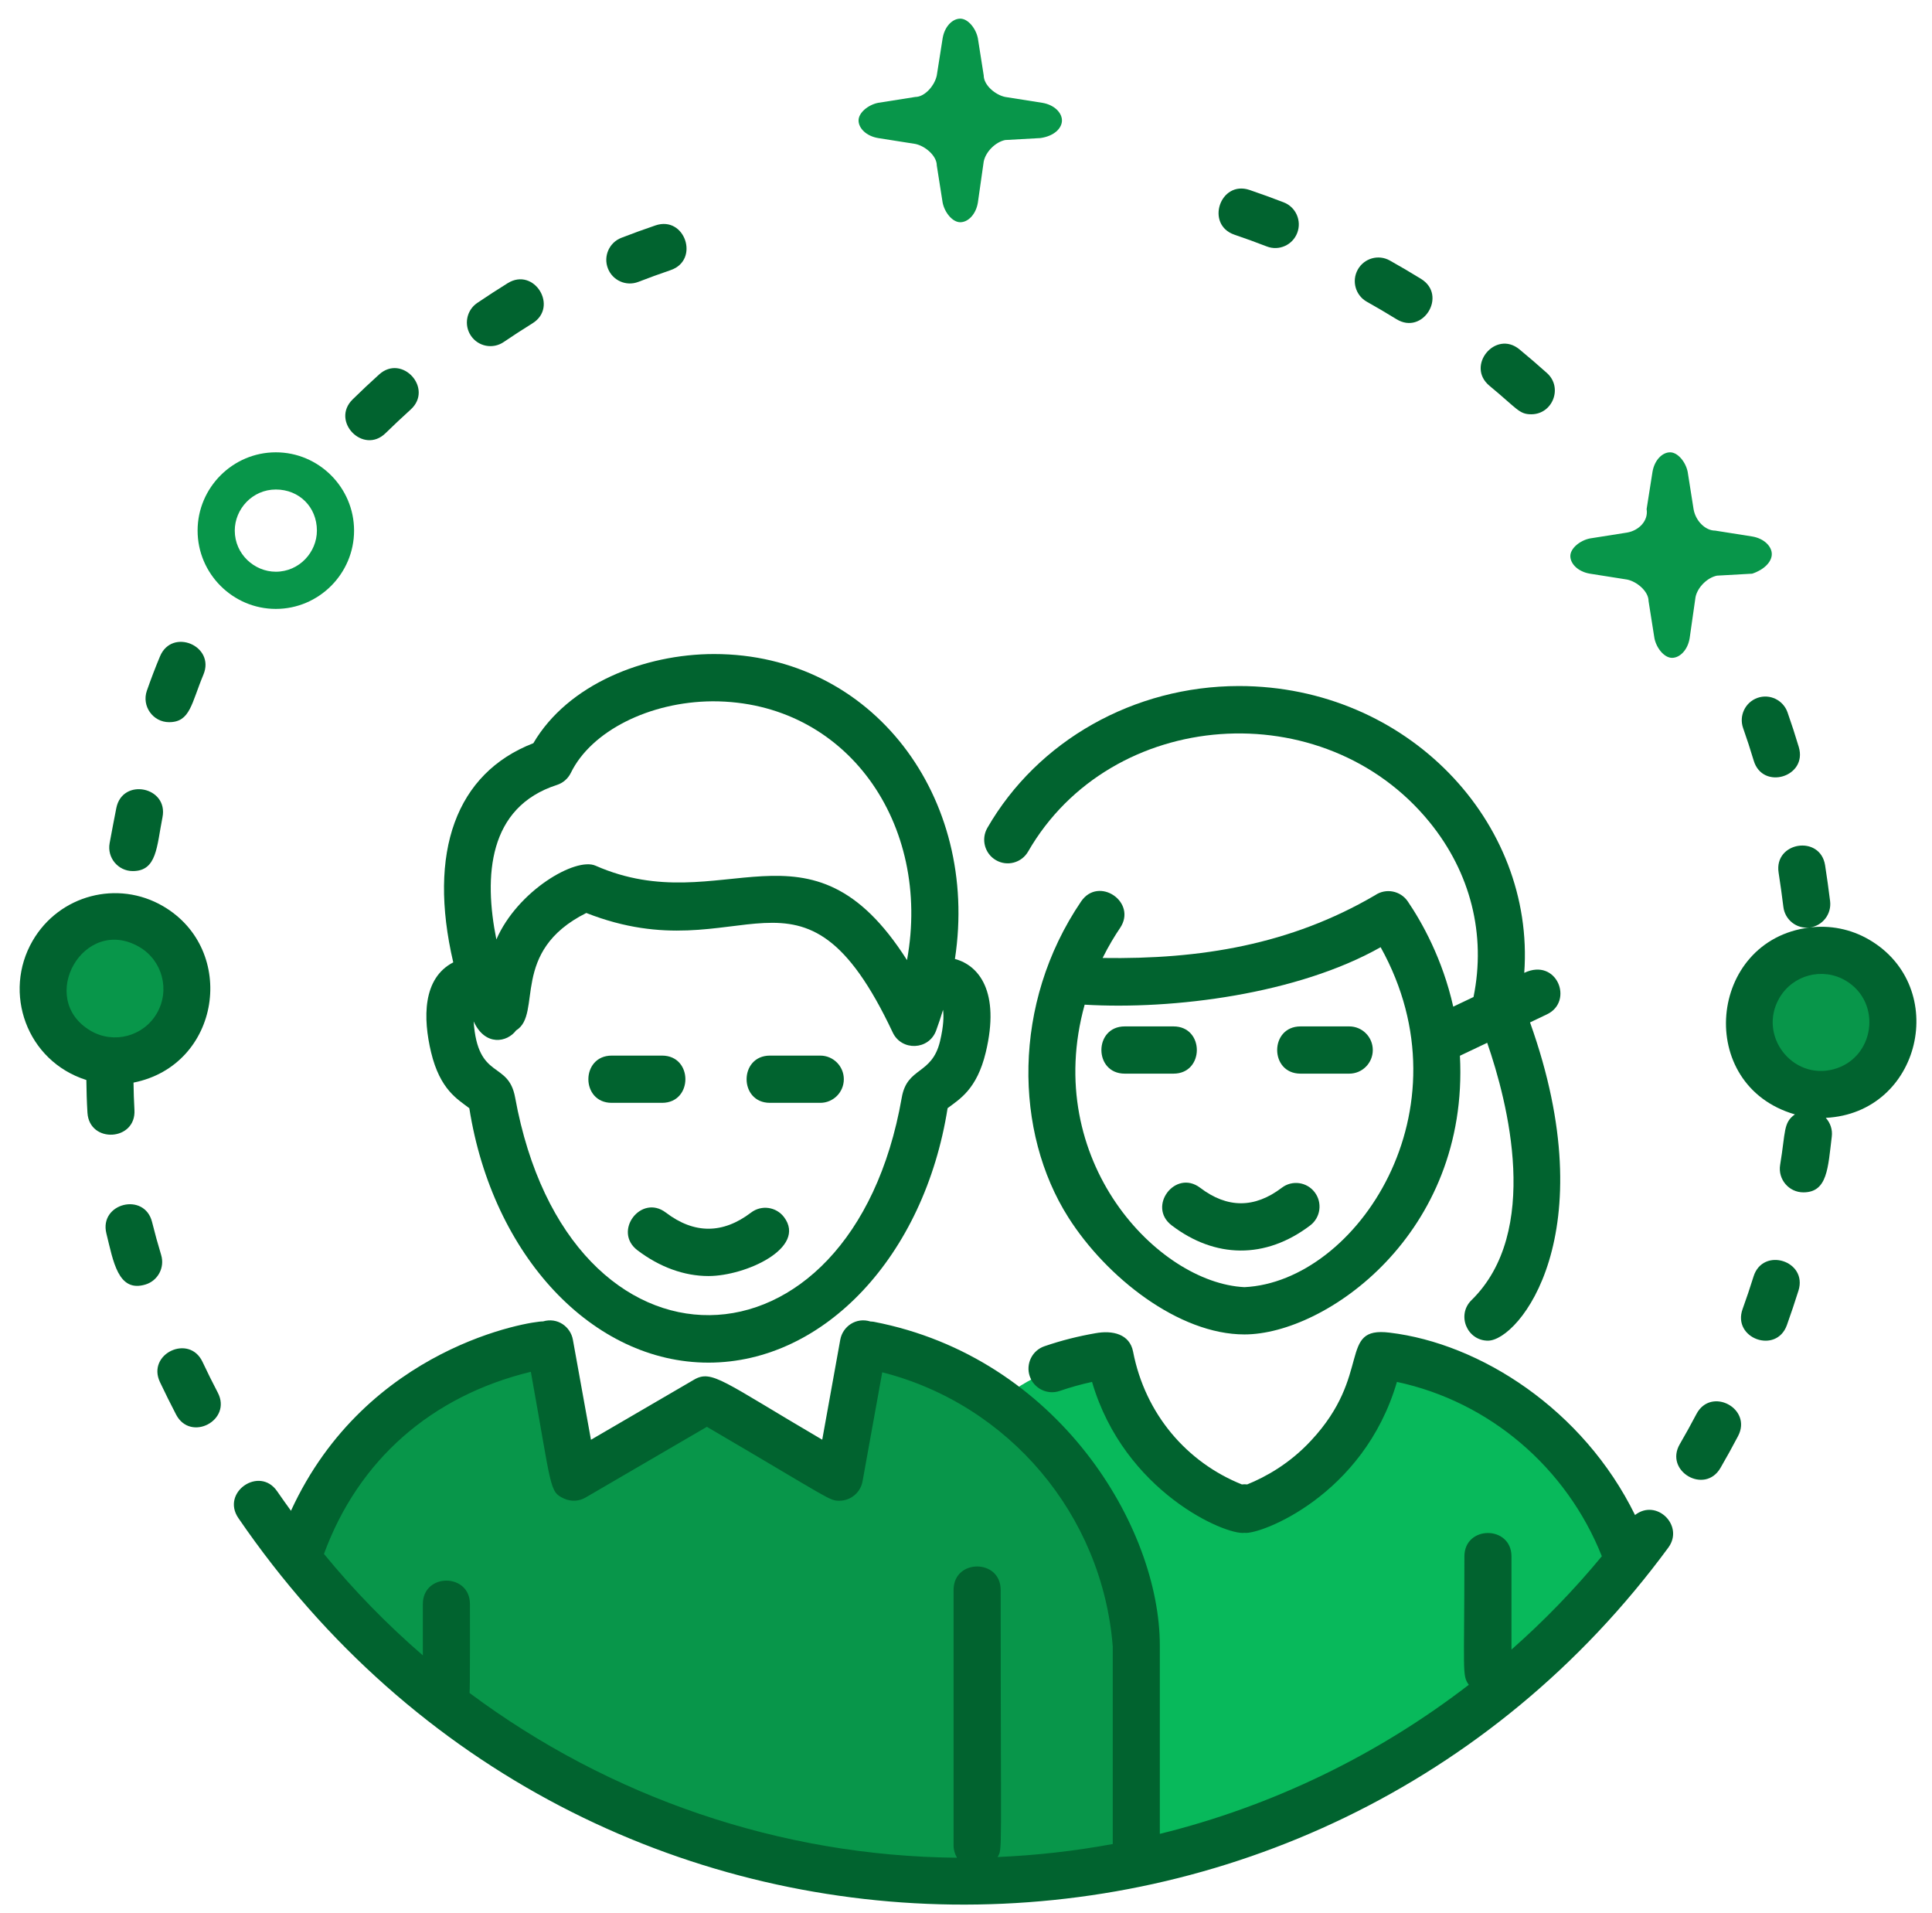 <svg width="101" height="100" viewBox="0 0 101 100" fill="none" xmlns="http://www.w3.org/2000/svg">
<path fill-rule="evenodd" clip-rule="evenodd" d="M53.752 98.157C53.752 98.157 77.353 94.996 84.934 81.35C84.934 81.35 83.139 71.693 72.368 70.882C72.368 70.882 69.212 77.691 65.097 78.896C60.981 80.101 57.892 70.882 57.892 70.882C57.892 70.882 40.524 71.922 53.752 98.157Z" fill="#08B95B"/>
<path fill-rule="evenodd" clip-rule="evenodd" d="M59.27 97.422C59.27 97.422 40.108 106.107 15.244 81.452C15.244 81.452 16.694 74.544 28.225 70.301L29.665 76.116L36.764 73.183L43.747 77.206L45.004 70.245C45.004 70.245 62.171 72.763 59.27 97.422Z" fill="#08964A"/>
<path fill-rule="evenodd" clip-rule="evenodd" d="M96.962 50.183C98.755 51.232 99.361 53.539 98.315 55.338C97.271 57.136 94.97 57.744 93.178 56.696C91.385 55.647 90.779 53.34 91.825 51.541C92.87 49.742 95.17 49.135 96.962 50.183Z" fill="#08964A"/>
<path fill-rule="evenodd" clip-rule="evenodd" d="M7.774 48.433C9.567 49.482 10.173 51.79 9.128 53.588C8.082 55.386 5.782 55.994 3.99 54.946C2.197 53.898 1.592 51.59 2.637 49.791C3.682 47.992 5.982 47.385 7.774 48.433Z" fill="#08964A"/>
<path fill-rule="evenodd" clip-rule="evenodd" d="M61.348 53.649H58.799C57.173 53.649 57.17 56.118 58.799 56.118H61.348C62.973 56.118 62.976 53.649 61.348 53.649Z" fill="#01632F"/>
<path fill-rule="evenodd" clip-rule="evenodd" d="M70.536 53.649H67.988C66.362 53.649 66.359 56.118 67.988 56.118H70.536C71.216 56.118 71.766 55.565 71.766 54.884C71.766 54.202 71.216 53.649 70.536 53.649Z" fill="#01632F"/>
<path fill-rule="evenodd" clip-rule="evenodd" d="M67.008 62.083C65.589 63.162 64.16 63.163 62.741 62.083C61.441 61.099 59.96 63.065 61.254 64.05C63.506 65.765 66.144 65.838 68.495 64.05C69.036 63.639 69.142 62.864 68.731 62.321C68.322 61.778 67.55 61.669 67.008 62.083Z" fill="#01632F"/>
<path fill-rule="evenodd" clip-rule="evenodd" d="M65.057 67.278C60.528 67.059 54.445 60.657 56.703 52.513C61.347 52.789 67.85 51.955 72.176 49.509C76.905 58.014 70.927 66.994 65.057 67.278ZM64.758 35.858C59.283 35.865 54.248 38.705 51.616 43.274C51.276 43.865 51.478 44.62 52.066 44.96C52.652 45.301 53.406 45.101 53.747 44.51C58.087 36.977 69.211 36.186 74.734 42.973C76.88 45.608 77.696 48.854 77.032 52.112L75.972 52.617C75.409 50.11 74.333 48.202 73.597 47.118C73.214 46.554 72.449 46.408 71.886 46.792C67.465 49.38 62.759 50.151 57.642 50.072C57.96 49.432 58.283 48.904 58.552 48.508C59.468 47.157 57.434 45.77 56.517 47.118C52.886 52.469 53.033 59.193 55.849 63.63C57.839 66.767 61.623 69.749 65.057 69.749C69.296 69.749 76.807 64.492 76.321 55.183L77.747 54.505C78.823 57.614 80.571 64.389 76.927 67.956C76.134 68.731 76.692 70.075 77.786 70.075C79.404 70.075 83.945 64.507 79.986 53.44L80.871 53.018C82.293 52.343 81.39 50.039 79.684 50.85C80.252 42.968 73.574 35.868 64.781 35.858C64.756 35.858 64.758 35.858 64.758 35.858Z" fill="#01632F"/>
<path fill-rule="evenodd" clip-rule="evenodd" d="M26.328 17.88C26.823 17.544 27.325 17.218 27.835 16.901C29.218 16.043 27.926 13.942 26.541 14.801C26.002 15.136 25.471 15.48 24.948 15.835C24.386 16.216 24.238 16.985 24.619 17.549C25 18.114 25.764 18.262 26.328 17.88Z" fill="#01632F"/>
<path fill-rule="evenodd" clip-rule="evenodd" d="M33.369 14.734C33.926 14.518 34.489 14.314 35.057 14.12C36.597 13.596 35.809 11.258 34.267 11.782C33.667 11.986 33.072 12.202 32.483 12.43C31.85 12.674 31.533 13.39 31.778 14.026C32.022 14.662 32.734 14.979 33.369 14.734Z" fill="#01632F"/>
<path fill-rule="evenodd" clip-rule="evenodd" d="M66.225 12.882C65.667 12.666 65.105 12.462 64.537 12.269C62.996 11.744 63.785 9.406 65.327 9.93C65.927 10.135 66.522 10.35 67.111 10.578C67.744 10.822 68.06 11.538 67.816 12.174C67.571 12.811 66.859 13.127 66.225 12.882Z" fill="#01632F"/>
<path fill-rule="evenodd" clip-rule="evenodd" d="M20.157 22.64C20.585 22.222 21.022 21.811 21.466 21.409C22.678 20.314 21.025 18.484 19.819 19.574C19.35 19.997 18.889 20.431 18.437 20.874C17.274 22.014 18.992 23.782 20.157 22.64Z" fill="#01632F"/>
<path fill-rule="evenodd" clip-rule="evenodd" d="M8.84 37.747C9.947 37.747 10.002 36.772 10.634 35.262C11.264 33.758 8.996 32.8 8.365 34.306C8.121 34.889 7.89 35.495 7.677 36.105C7.399 36.908 7.996 37.747 8.84 37.747Z" fill="#01632F"/>
<path fill-rule="evenodd" clip-rule="evenodd" d="M6.942 45.53C8.209 45.53 8.189 44.254 8.494 42.72C8.814 41.121 6.4 40.633 6.081 42.235C5.964 42.826 5.848 43.437 5.731 44.072C5.591 44.829 6.171 45.53 6.942 45.53Z" fill="#01632F"/>
<path fill-rule="evenodd" clip-rule="evenodd" d="M10.586 71.181C9.89 69.708 7.664 70.762 8.361 72.238C8.634 72.815 8.917 73.383 9.206 73.939C9.961 75.385 12.141 74.241 11.387 72.794C11.112 72.267 10.844 71.73 10.586 71.181Z" fill="#01632F"/>
<path fill-rule="evenodd" clip-rule="evenodd" d="M8.426 65.6C8.251 65.024 8.091 64.443 7.95 63.874C7.556 62.291 5.168 62.887 5.562 64.473C5.922 65.919 6.167 67.577 7.605 67.14C8.255 66.942 8.622 66.254 8.426 65.6Z" fill="#01632F"/>
<path fill-rule="evenodd" clip-rule="evenodd" d="M7.289 49.5H7.289C8.494 50.206 8.902 51.755 8.199 52.966C7.497 54.174 5.947 54.582 4.743 53.88C1.88 52.204 4.386 47.803 7.289 49.5ZM7.028 58.007C6.999 57.532 6.988 57.057 6.98 56.586C11.541 55.68 12.434 49.651 8.529 47.367C6.152 45.977 3.099 46.775 1.708 49.17C0.132 51.879 1.387 55.459 4.514 56.451C4.52 57.017 4.537 57.59 4.572 58.163C4.674 59.786 7.131 59.643 7.028 58.007Z" fill="#01632F"/>
<path fill-rule="evenodd" clip-rule="evenodd" d="M16.936 81.222C18.738 76.311 22.557 72.96 27.751 71.702C28.855 77.813 28.707 77.969 29.48 78.326C29.858 78.501 30.279 78.469 30.614 78.273L36.954 74.578C43.477 78.399 43.341 78.441 43.881 78.441C44.474 78.441 44.986 78.014 45.092 77.426L46.121 71.728C52.729 73.408 57.627 79.168 58.172 86.06V96.385C56.194 96.749 54.182 96.978 52.152 97.064C52.413 96.595 52.312 97.268 52.312 83.102C52.312 81.471 49.851 81.468 49.851 83.102V96.465C49.851 96.7 49.918 96.91 50.03 97.101C40.78 97.021 31.849 93.934 24.548 88.49C24.578 88.296 24.567 84.055 24.567 83.842C24.567 82.21 22.106 82.208 22.106 83.842V86.525C20.245 84.918 18.513 83.146 16.936 81.222ZM85.475 79.188C82.767 73.665 77.375 70.222 72.65 69.656C69.913 69.317 71.776 71.837 68.533 75.303C67.413 76.51 66.159 77.201 65.199 77.589C65.106 77.577 65.015 77.578 64.922 77.589C62.062 76.442 59.871 73.933 59.234 70.646C59.058 69.736 58.175 69.517 57.256 69.688C56.364 69.844 55.504 70.057 54.599 70.367C53.956 70.588 53.613 71.291 53.833 71.936C54.053 72.58 54.753 72.923 55.396 72.704C55.958 72.51 56.535 72.351 57.089 72.231C58.772 77.982 64.082 80.258 65.061 80.119C65.854 80.231 71.284 78.199 73.028 72.231C77.858 73.26 81.894 76.699 83.74 81.343C82.289 83.101 80.707 84.73 79.016 86.222V81.353C79.016 79.722 76.555 79.719 76.555 81.353C76.555 87.445 76.423 87.552 76.785 88.062C72.003 91.747 66.494 94.41 60.633 95.854V86.012C60.633 79.825 55.324 70.948 45.679 69.088C45.621 69.078 45.563 69.076 45.506 69.073C44.753 68.836 44.052 69.333 43.927 70.025L42.984 75.251C37.793 72.21 37.216 71.569 36.281 72.115L30.894 75.255L29.949 70.025C29.826 69.343 29.143 68.844 28.389 69.068C27.774 69.054 19.166 70.362 15.211 78.966C14.971 78.632 14.73 78.3 14.49 77.949C13.57 76.604 11.539 77.999 12.461 79.347C30.764 106.089 68.797 105.959 87.216 80.891C88.057 79.749 86.602 78.308 85.475 79.188Z" fill="#01632F"/>
<path fill-rule="evenodd" clip-rule="evenodd" d="M88.685 73.91C88.406 74.441 88.116 74.966 87.815 75.484C86.994 76.898 89.124 78.135 89.941 76.728C90.26 76.179 90.567 75.623 90.862 75.061C91.62 73.618 89.444 72.464 88.685 73.91Z" fill="#01632F"/>
<path fill-rule="evenodd" clip-rule="evenodd" d="M91.672 66.717C91.493 67.29 91.302 67.86 91.098 68.423C90.548 69.958 92.861 70.799 93.414 69.262C93.628 68.665 93.829 68.064 94.02 67.458C94.508 65.899 92.161 65.161 91.672 66.717Z" fill="#01632F"/>
<path fill-rule="evenodd" clip-rule="evenodd" d="M91.125 38.055C91.32 38.605 91.506 39.178 91.68 39.757C92.147 41.322 94.505 40.608 94.036 39.046C93.852 38.429 93.653 37.819 93.446 37.23C93.218 36.588 92.514 36.251 91.875 36.478C91.234 36.706 90.899 37.412 91.125 38.055Z" fill="#01632F"/>
<path fill-rule="evenodd" clip-rule="evenodd" d="M80.051 21.654C81.171 21.654 81.716 20.257 80.872 19.499C80.4 19.077 79.921 18.663 79.433 18.261C78.178 17.224 76.611 19.13 77.869 20.167C79.332 21.377 79.415 21.654 80.051 21.654Z" fill="#01632F"/>
<path fill-rule="evenodd" clip-rule="evenodd" d="M71.455 15.772C71.978 16.065 72.494 16.369 73.004 16.683C74.389 17.536 75.679 15.435 74.292 14.579C73.754 14.247 73.208 13.926 72.655 13.616C72.062 13.283 71.312 13.497 70.981 14.092C70.649 14.687 70.862 15.439 71.455 15.772Z" fill="#01632F"/>
<path fill-rule="evenodd" clip-rule="evenodd" d="M29.115 41.028C29.433 40.925 29.697 40.696 29.844 40.394C30.905 38.216 33.951 36.678 37.253 36.656C44.263 36.649 48.716 43.073 47.416 50.184C42.305 42.141 37.784 48.178 31.13 45.247C30.092 44.791 27.056 46.557 25.949 49.104C25.283 45.789 25.517 42.186 29.115 41.028ZM49.142 54.425C48.713 56.209 47.42 55.742 47.14 57.378C44.521 72.351 29.727 72.711 26.93 57.367C26.573 55.412 24.977 56.504 24.76 53.386C25.365 54.709 26.517 54.485 26.981 53.858C28.381 53.005 26.622 49.736 30.65 47.72C38.867 50.952 41.885 43.804 46.67 53.967C47.132 54.946 48.554 54.897 48.936 53.872C49.074 53.501 49.19 53.139 49.3 52.782C49.342 53.088 49.336 53.614 49.142 54.425ZM24.535 57.925C25.75 65.639 30.986 71.223 37.036 71.223C43.087 71.223 48.322 65.639 49.538 57.923C50.153 57.454 51.066 56.954 51.534 55.002C52.295 51.828 51.17 50.456 49.921 50.124C51.211 41.696 45.637 34.186 37.332 34.186C33.676 34.186 29.69 35.762 27.881 38.847C23.843 40.41 22.346 44.527 23.695 50.302C22.081 51.136 22.113 53.234 22.536 55.002C23.006 56.96 23.919 57.452 24.535 57.925Z" fill="#01632F"/>
<path fill-rule="evenodd" clip-rule="evenodd" d="M34.611 55.175H31.979C30.353 55.175 30.351 57.644 31.979 57.644H34.611C36.236 57.644 36.239 55.175 34.611 55.175Z" fill="#01632F"/>
<path fill-rule="evenodd" clip-rule="evenodd" d="M42.882 55.175H40.251C38.625 55.175 38.622 57.644 40.251 57.644H42.882C43.561 57.644 44.113 57.091 44.113 56.409C44.113 55.728 43.561 55.175 42.882 55.175Z" fill="#01632F"/>
<path fill-rule="evenodd" clip-rule="evenodd" d="M39.263 63.38C37.784 64.505 36.288 64.505 34.809 63.38C33.513 62.393 32.026 64.362 33.322 65.348C34.483 66.23 35.767 66.697 37.036 66.697C38.988 66.697 42.197 65.222 40.987 63.618C40.577 63.076 39.806 62.966 39.263 63.38Z" fill="#01632F"/>
<path fill-rule="evenodd" clip-rule="evenodd" d="M95.847 55.891C93.687 56.46 91.887 54.115 93.022 52.162C93.724 50.955 95.274 50.546 96.476 51.249C98.418 52.386 98.013 55.319 95.847 55.891ZM97.717 49.117H97.716C96.742 48.546 95.652 48.352 94.61 48.478C95.28 48.392 95.755 47.778 95.673 47.103C95.595 46.472 95.508 45.847 95.412 45.23C95.16 43.617 92.729 44.001 92.981 45.612C93.073 46.203 93.156 46.802 93.231 47.407C93.313 48.074 93.916 48.559 94.589 48.481C89.278 49.151 88.576 56.73 93.833 58.248C93.218 58.684 93.352 59.135 93.061 60.886C92.937 61.636 93.513 62.323 94.276 62.323C95.542 62.323 95.56 61.038 95.761 59.408C95.808 59.036 95.68 58.686 95.447 58.429C100.438 58.176 101.952 51.595 97.717 49.117Z" fill="#01632F"/>
<path d="M55.516 6.296C55.516 5.886 55.108 5.477 54.494 5.375L52.551 5.068C52.04 4.965 51.426 4.454 51.426 3.942L51.12 1.998C51.018 1.487 50.609 0.975 50.2 0.975C49.791 0.975 49.382 1.385 49.279 1.998L48.973 3.942C48.87 4.454 48.359 5.068 47.848 5.068L45.905 5.375C45.394 5.477 44.883 5.886 44.883 6.296C44.883 6.705 45.292 7.114 45.905 7.216L47.848 7.523C48.359 7.626 48.973 8.137 48.973 8.649L49.279 10.593C49.382 11.104 49.791 11.616 50.2 11.616C50.609 11.616 51.018 11.207 51.12 10.593L51.426 8.444C51.529 7.933 52.04 7.421 52.551 7.319L54.392 7.216C55.108 7.114 55.516 6.705 55.516 6.296Z" fill="#08964A"/>
<path d="M92.625 28.962C92.625 28.553 92.216 28.144 91.602 28.041L89.66 27.734C89.148 27.734 88.637 27.223 88.535 26.609L88.228 24.665C88.126 24.154 87.717 23.642 87.308 23.642C86.899 23.642 86.49 24.051 86.388 24.665L86.081 26.609C86.183 27.223 85.672 27.734 85.058 27.837L83.116 28.144C82.605 28.246 82.093 28.655 82.093 29.064C82.093 29.474 82.502 29.883 83.116 29.985L85.058 30.292C85.57 30.395 86.183 30.906 86.183 31.418L86.49 33.362C86.592 33.873 87.001 34.385 87.41 34.385C87.819 34.385 88.228 33.976 88.33 33.362L88.637 31.213C88.739 30.701 89.251 30.19 89.762 30.088L91.602 29.985C92.216 29.781 92.625 29.372 92.625 28.962Z" fill="#08964A"/>
<path d="M14.42 31.827C12.171 31.827 10.33 29.985 10.33 27.734C10.33 25.484 12.171 23.642 14.42 23.642C16.669 23.642 18.51 25.484 18.51 27.734C18.51 29.985 16.669 31.827 14.42 31.827ZM14.42 25.586C13.193 25.586 12.273 26.609 12.273 27.734C12.273 28.962 13.295 29.883 14.42 29.883C15.647 29.883 16.567 28.86 16.567 27.734C16.567 26.507 15.647 25.586 14.42 25.586Z" fill="#08964A"/>
</svg>
